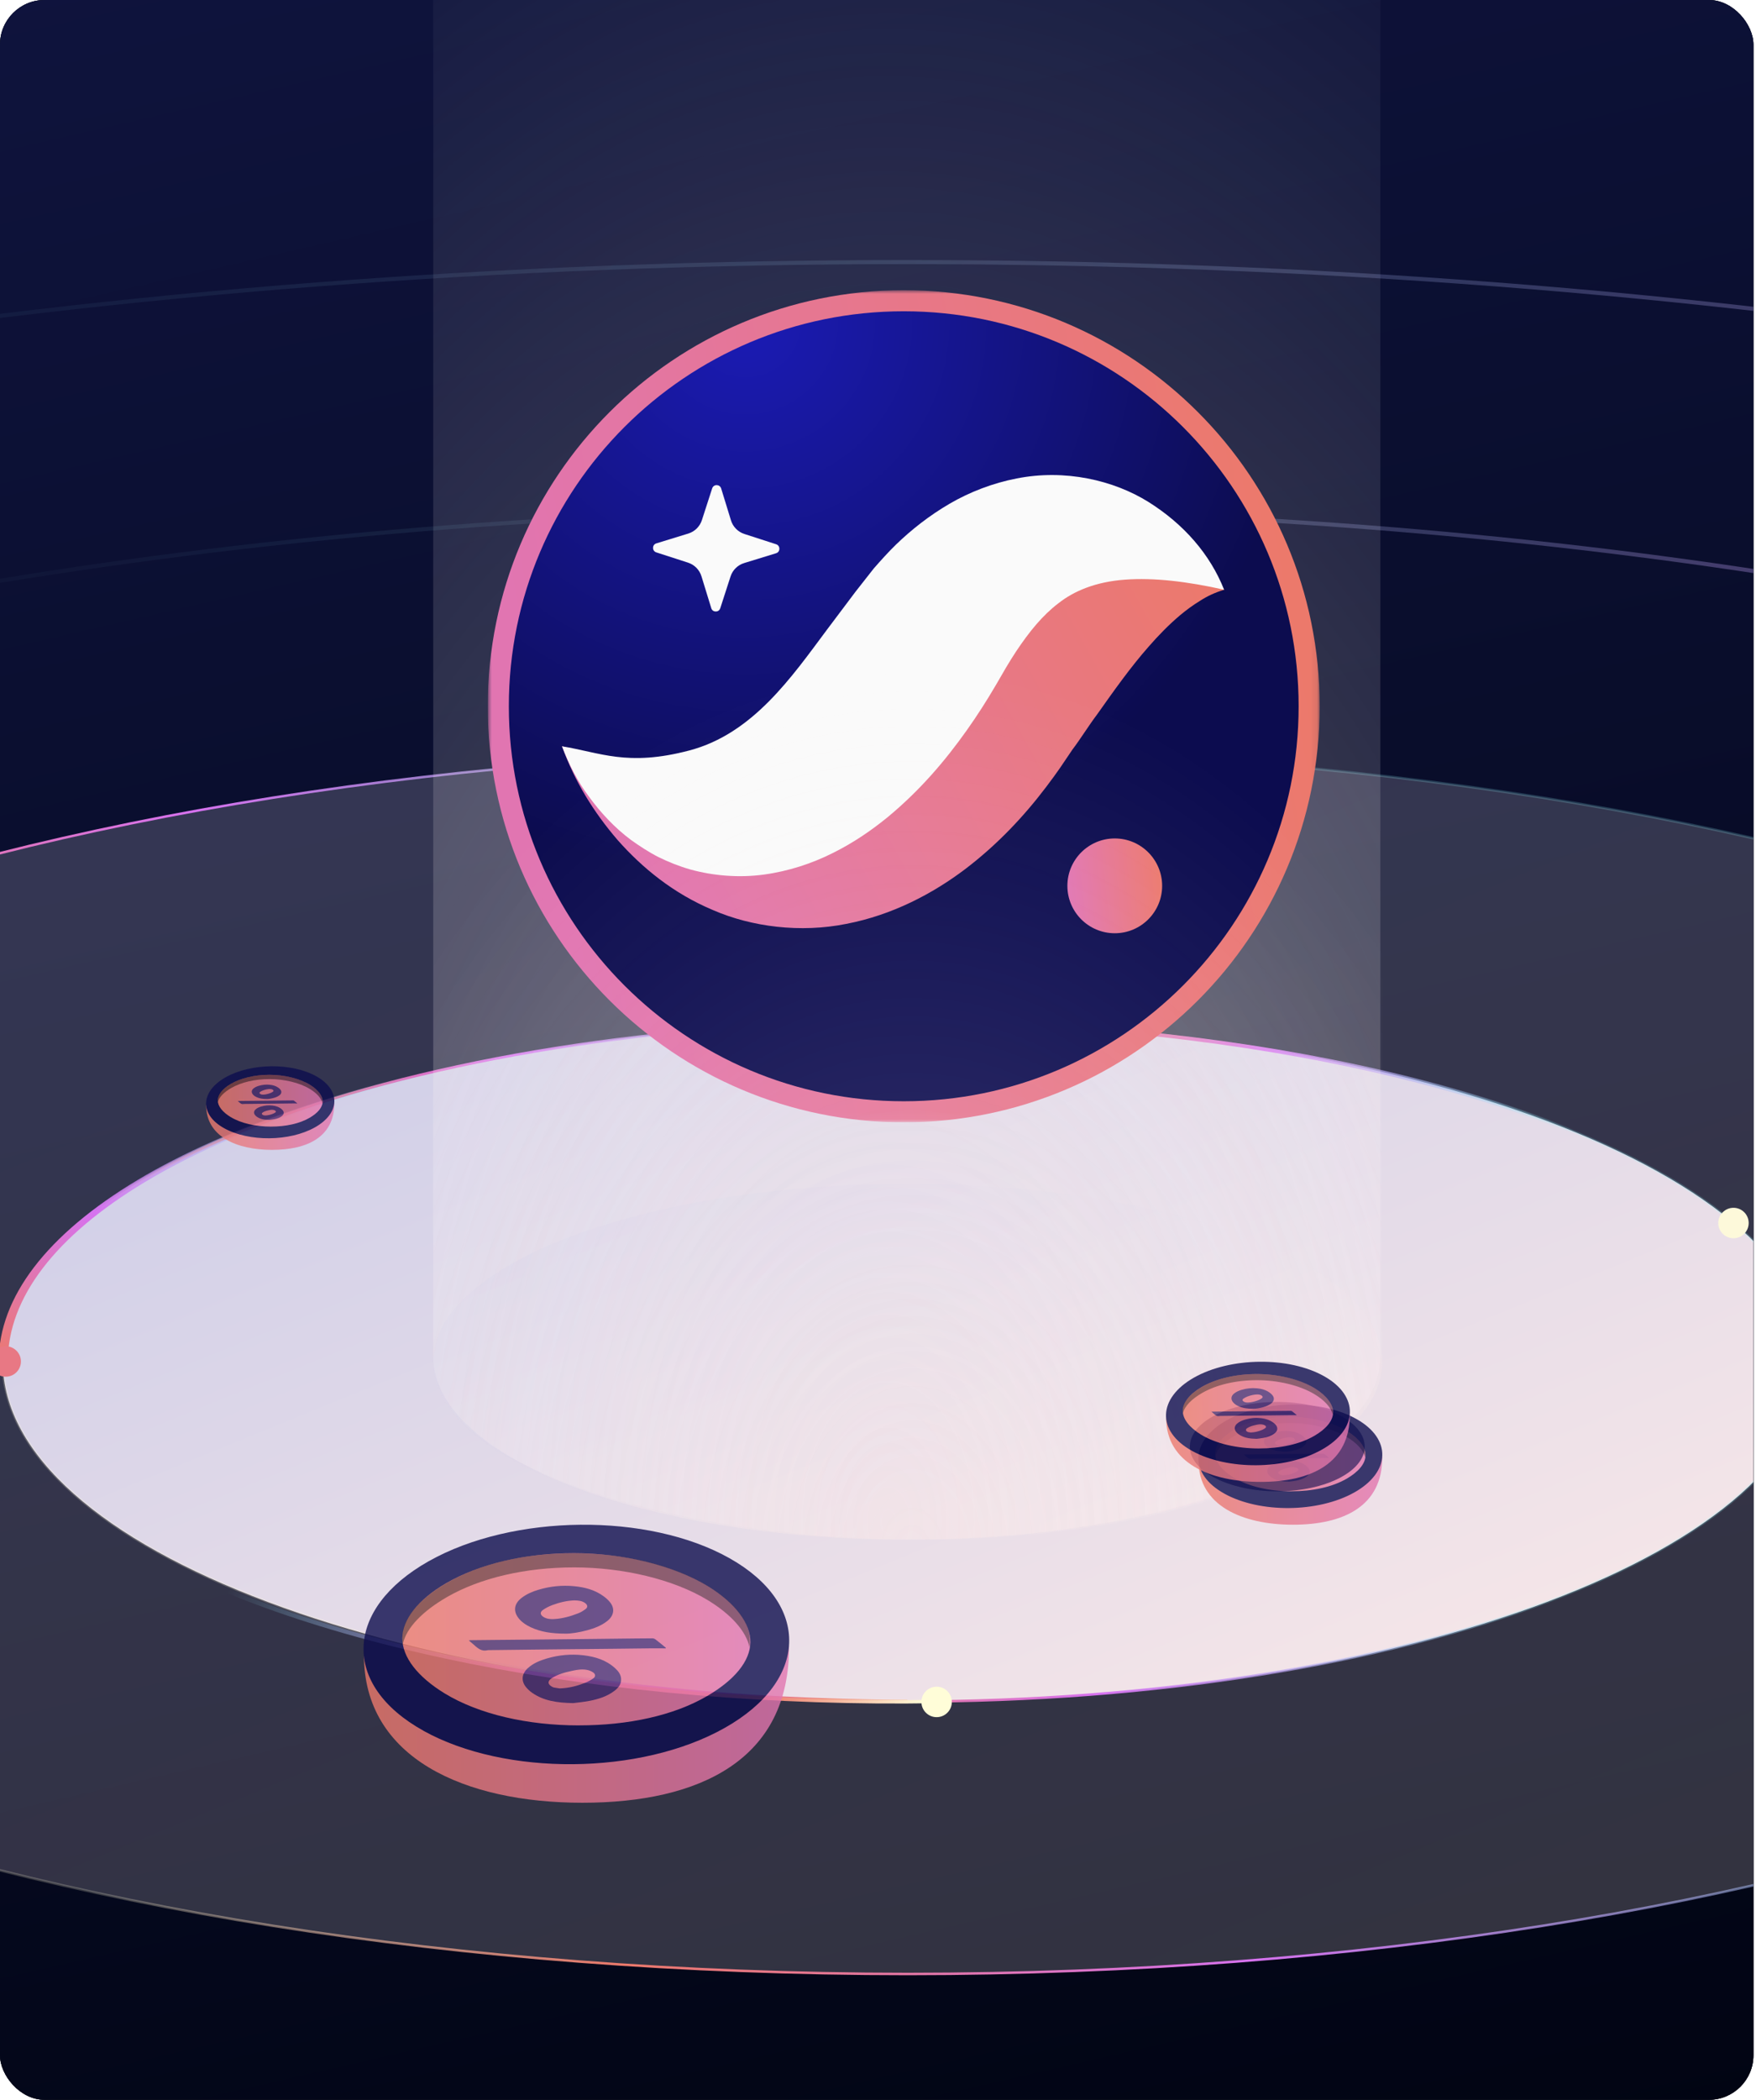 <svg width="266" height="318" viewBox="0 0 266 318" fill="none" xmlns="http://www.w3.org/2000/svg">
    <g clip-path="url(#clip0_160_1089)">
        <rect width="265.61" height="318" rx="6.75" fill="#010412" />
        <g clip-path="url(#clip1_160_1089)">
            <rect width="565.333" height="318" transform="translate(-270)" fill="#1A1C26" />
            <g style="mix-blend-mode:multiply" filter="url(#filter0_f_160_1089)">
                <ellipse cx="197.845" cy="226.038" rx="13.243" ry="6.765" fill="#0D0C4E" fill-opacity="0.2" />
            </g>
            <path
                d="M-237.266 143.642H-242.282V119.948H-237.266V129.287H-227.003V119.948H-221.987V143.642H-227.003V133.61H-237.266V143.642ZM-209.466 143.939C-214.746 143.939 -218.277 140.276 -218.277 134.765C-218.277 129.518 -214.614 125.69 -209.532 125.69C-203.955 125.69 -200.259 130.211 -201.084 135.953H-213.591C-213.294 138.824 -211.908 140.408 -209.565 140.408C-207.552 140.408 -206.199 139.418 -205.671 137.669H-201.117C-202.107 141.662 -205.176 143.939 -209.466 143.939ZM-209.631 129.056C-211.776 129.056 -213.129 130.442 -213.525 133.049H-205.935C-206.067 130.607 -207.453 129.056 -209.631 129.056ZM-187.13 143.642V141.464C-188.285 143.114 -190.034 143.972 -192.443 143.972C-196.106 143.972 -198.548 141.827 -198.548 138.527C-198.548 135.095 -195.776 133.247 -190.628 133.247C-189.638 133.247 -188.78 133.313 -187.691 133.445V132.389C-187.691 130.409 -188.813 129.254 -190.727 129.254C-192.707 129.254 -193.895 130.409 -194.06 132.389H-198.185C-197.921 128.33 -194.984 125.69 -190.727 125.69C-186.107 125.69 -183.401 128.231 -183.401 132.554V143.642H-187.13ZM-194.225 138.395C-194.225 139.88 -193.169 140.804 -191.453 140.804C-189.11 140.804 -187.691 139.517 -187.691 137.471V136.217C-188.78 136.052 -189.539 135.986 -190.331 135.986C-192.938 135.986 -194.225 136.811 -194.225 138.395ZM-174.473 135.095V143.642H-179.06V126.02H-174.836V129.419C-173.549 127.175 -170.81 125.822 -167.972 125.822V130.574C-171.866 130.277 -174.473 131.201 -174.473 135.095ZM-153.118 139.187V143.18C-154.24 143.741 -155.296 143.972 -156.649 143.972C-160.279 143.972 -162.556 141.893 -162.556 137.933V129.947H-166.12V126.02H-162.556V120.806H-158.002V126.02H-152.953V129.947H-158.002V136.877C-158.002 138.923 -157.078 139.748 -155.428 139.748C-154.57 139.748 -153.778 139.55 -153.118 139.187ZM-143.237 143.642H-147.791V129.947H-151.355V126.02H-147.791V125.063C-147.791 121.565 -145.91 119.585 -142.247 119.585C-141.125 119.585 -140.168 119.783 -139.409 120.113V123.743C-139.904 123.545 -140.564 123.446 -141.158 123.446C-142.412 123.446 -143.237 123.941 -143.237 125.162V126.02H-138.65V129.947H-143.237V143.642ZM-128.733 143.939C-134.013 143.939 -137.544 140.276 -137.544 134.765C-137.544 129.518 -133.881 125.69 -128.799 125.69C-123.222 125.69 -119.526 130.211 -120.351 135.953H-132.858C-132.561 138.824 -131.175 140.408 -128.832 140.408C-126.819 140.408 -125.466 139.418 -124.938 137.669H-120.384C-121.374 141.662 -124.443 143.939 -128.733 143.939ZM-128.898 129.056C-131.043 129.056 -132.396 130.442 -132.792 133.049H-125.202C-125.334 130.607 -126.72 129.056 -128.898 129.056ZM-112.271 143.642H-116.891V119.948H-112.271V143.642ZM-96.814 139.187V143.18C-97.936 143.741 -98.992 143.972 -100.345 143.972C-103.975 143.972 -106.252 141.893 -106.252 137.933V129.947H-109.816V126.02H-106.252V120.806H-101.698V126.02H-96.649V129.947H-101.698V136.877C-101.698 138.923 -100.774 139.748 -99.124 139.748C-98.266 139.748 -97.474 139.55 -96.814 139.187ZM-75.187 143.642H-80.203V124.469H-87.661V119.948H-67.696V124.469H-75.187V143.642ZM-60.125 134.039V143.642H-64.712V119.948H-60.125V128.33C-58.904 126.713 -57.386 125.69 -55.076 125.69C-51.545 125.69 -49.103 128 -49.103 132.257V143.642H-53.657V133.808C-53.657 131.201 -54.68 129.749 -56.759 129.749C-58.574 129.749 -60.125 131.201 -60.125 134.039ZM-34.269 143.642V141.464C-35.424 143.114 -37.173 143.972 -39.582 143.972C-43.245 143.972 -45.687 141.827 -45.687 138.527C-45.687 135.095 -42.915 133.247 -37.767 133.247C-36.777 133.247 -35.919 133.313 -34.83 133.445V132.389C-34.83 130.409 -35.952 129.254 -37.866 129.254C-39.846 129.254 -41.034 130.409 -41.199 132.389H-45.324C-45.06 128.33 -42.123 125.69 -37.866 125.69C-33.246 125.69 -30.54 128.231 -30.54 132.554V143.642H-34.269ZM-41.364 138.395C-41.364 139.88 -40.308 140.804 -38.592 140.804C-36.249 140.804 -34.83 139.517 -34.83 137.471V136.217C-35.919 136.052 -36.678 135.986 -37.47 135.986C-40.077 135.986 -41.364 136.811 -41.364 138.395ZM-21.612 134.039V143.642H-26.199V126.02H-21.975V128.528C-20.688 126.779 -18.873 125.69 -16.563 125.69C-13.032 125.69 -10.59 128 -10.59 132.257V143.642H-15.144V133.808C-15.144 131.201 -16.167 129.749 -18.246 129.749C-20.061 129.749 -21.612 131.201 -21.612 134.039ZM-1.663 143.642H-6.25V119.948H-1.663V133.478L4.772 126.02H10.052L2.759 134.468L10.91 143.642H5.069L-1.663 135.458V143.642ZM27.293 137.999C27.293 141.695 24.488 143.972 19.472 143.972C14.456 143.972 11.651 141.563 11.288 137.636H15.677C15.71 139.451 17.261 140.606 19.538 140.606C21.32 140.606 22.673 140.045 22.673 138.791C22.673 137.669 21.947 137.207 20.264 136.877L17.096 136.283C13.928 135.722 12.014 133.973 12.014 131.234C12.014 127.967 14.819 125.69 19.208 125.69C23.63 125.69 26.666 128.033 26.996 131.828H22.607C22.442 130.112 21.155 129.056 19.208 129.056C17.525 129.056 16.403 129.683 16.403 130.805C16.403 131.861 17.129 132.29 18.713 132.587L22.112 133.214C25.544 133.874 27.293 135.458 27.293 137.999Z"
                fill="url(#paint0_linear_160_1089)" />
            <g clip-path="url(#clip2_160_1089)">
                <path d="M299.583 -2.577H-271.914V318.89H299.583V-2.577Z" fill="url(#paint1_linear_160_1089)" />
                <path opacity="0.5"
                    d="M137.51 335.26C327.134 335.26 480.855 277.489 480.855 206.227C480.855 134.966 327.134 77.194 137.51 77.194C-52.114 77.194 -205.834 134.966 -205.834 206.227C-205.834 277.489 -52.114 335.26 137.51 335.26Z"
                    stroke="url(#paint2_linear_160_1089)" stroke-width="0.619" stroke-miterlimit="10" />
                <path opacity="0.5"
                    d="M137.361 372.765C382.137 372.765 580.569 298.202 580.569 206.227C580.569 114.252 382.137 39.69 137.361 39.69C-107.415 39.69 -305.847 114.252 -305.847 206.227C-305.847 298.202 -107.415 372.765 137.361 372.765Z"
                    stroke="url(#paint3_linear_160_1089)" stroke-width="0.619" stroke-miterlimit="10" />
                <g style="mix-blend-mode:overlay" opacity="0.2">
                    <path
                        d="M137.51 298.947C273.872 298.947 384.414 257.436 384.414 206.227C384.414 155.019 273.872 113.508 137.51 113.508C1.148 113.508 -109.395 155.019 -109.395 206.227C-109.395 257.436 1.148 298.947 137.51 298.947Z"
                        fill="url(#paint4_linear_160_1089)" />
                </g>
                <g style="mix-blend-mode:overlay">
                    <path
                        d="M137.51 298.947C273.872 298.947 384.414 257.436 384.414 206.227C384.414 155.019 273.872 113.508 137.51 113.508C1.148 113.508 -109.395 155.019 -109.395 206.227C-109.395 257.436 1.148 298.947 137.51 298.947Z"
                        stroke="url(#paint5_linear_160_1089)" stroke-width="0.378" stroke-miterlimit="10" />
                </g>
                <g style="mix-blend-mode:overlay">
                    <path
                        d="M274.472 206.189C274.472 234.633 213.126 257.692 137.447 257.692C61.769 257.692 0.422 234.636 0.422 206.189C0.422 177.742 61.769 154.686 137.447 154.686C213.126 154.686 274.472 177.742 274.472 206.189Z"
                        fill="url(#paint6_linear_160_1089)" />
                </g>
                <g style="mix-blend-mode:soft-light">
                    <path
                        d="M209.394 206.227C209.394 221.104 177.211 233.165 137.51 233.165C97.809 233.165 65.626 221.104 65.626 206.227C65.626 191.351 97.809 179.29 137.51 179.29C177.211 179.29 209.394 191.351 209.394 206.227Z"
                        fill="url(#paint7_linear_160_1089)" fill-opacity="0.5" />
                </g>
                <path
                    d="M137.447 257.689C213.126 257.689 274.472 234.63 274.472 206.186C274.472 177.742 213.126 154.683 137.447 154.683C61.769 154.683 0.422 177.742 0.422 206.186C0.422 234.63 61.771 257.689 137.447 257.689Z"
                    stroke="url(#paint8_linear_160_1089)" stroke-width="0.378" stroke-miterlimit="10" />
                <path
                    d="M137.447 257.921C111.587 257.921 86.247 255.183 64.34 250.019L65.069 249.581C86.762 254.692 111.846 257.403 137.447 257.403V257.921Z"
                    fill="url(#paint9_linear_160_1089)" />
                <path
                    d="M349.66 157.858C377.554 175.247 389.594 195.58 383.95 215.773C378.304 235.969 355.283 254.918 318.386 269.741C281.486 284.564 232.736 294.449 179.533 297.893C126.336 301.337 71.603 298.155 23.657 288.826L24.794 287.999C72.261 297.235 126.449 300.387 179.116 296.976C231.78 293.568 280.048 283.781 316.576 269.104C353.104 254.432 375.893 235.671 381.486 215.678C387.076 195.687 375.157 175.551 347.544 158.341L349.666 157.861L349.66 157.855V157.858Z"
                    fill="url(#paint10_linear_160_1089)" />
                <path
                    d="M-0.191 206.188C-0.191 196.47 7.092 186.951 20.823 178.715C34.554 170.482 54.178 163.868 77.449 159.632L78.05 160.097C55.015 164.291 35.587 170.839 21.99 178.992C8.399 187.142 1.187 196.568 1.187 206.188H-0.191Z"
                    fill="url(#paint11_linear_160_1089)" />
                <path
                    d="M131.253 154.495C155.744 154.085 180.086 156.135 201.761 160.443C223.437 164.75 241.656 171.152 254.538 178.992L253.366 179.266C240.611 171.506 222.57 165.166 201.115 160.901C179.658 156.635 155.562 154.606 131.315 155.013L131.253 154.495Z"
                    fill="url(#paint12_linear_160_1089)" />
                <path
                    d="M262.59 187.524C263.861 187.524 264.893 186.491 264.893 185.217C264.893 183.944 263.861 182.911 262.59 182.911C261.319 182.911 260.283 183.944 260.283 185.217C260.283 186.491 261.316 187.524 262.59 187.524Z"
                    fill="#FDF9DA" />
                <path
                    d="M0.862 208.493C2.136 208.493 3.169 207.46 3.169 206.186C3.169 204.912 2.136 203.879 0.862 203.879C-0.411 203.879 -1.444 204.912 -1.444 206.186C-1.444 207.46 -0.411 208.493 0.862 208.493Z"
                    fill="#E87884" />
                <path
                    d="M141.882 257.936C117.391 258.35 93.046 256.296 71.374 251.989C49.699 247.682 31.479 241.279 18.597 233.439L19.769 233.165C32.524 240.925 50.562 247.265 72.017 251.53C93.478 255.796 117.573 257.826 141.82 257.418L141.882 257.936Z"
                    fill="url(#paint13_linear_160_1089)" />
                <path
                    d="M141.882 255.438C140.608 255.438 139.575 256.471 139.575 257.745C139.575 259.019 140.608 260.052 141.882 260.052C143.156 260.052 144.186 259.019 144.186 257.745C144.186 256.471 143.156 255.438 141.882 255.438Z"
                    fill="#FFFDD8" />
                <g opacity="0.35">
                    <path
                        d="M209.096 205.477C209.096 220.768 176.981 233.165 137.362 233.165C97.743 233.165 65.627 220.771 65.627 205.477V-30.855L209.096 -26.265V205.477Z"
                        fill="url(#paint14_radial_160_1089)" />
                </g>
                <g clip-path="url(#clip3_160_1089)">
                    <mask id="mask0_160_1089" style="mask-type:luminance" maskUnits="userSpaceOnUse" x="73" y="43"
                        width="127" height="127">
                        <path d="M199.911 43.949H73.889V169.971H199.911V43.949Z" fill="white" />
                    </mask>
                    <g mask="url(#mask0_160_1089)">
                        <path
                            d="M75.483 106.96C75.483 140.88 102.979 168.375 136.899 168.375C170.819 168.375 198.314 140.877 198.314 106.96C198.314 73.043 170.816 45.544 136.899 45.544C102.982 45.544 75.483 73.04 75.483 106.96Z"
                            fill="url(#paint15_radial_160_1089)" stroke="url(#paint16_linear_160_1089)"
                            stroke-width="3.192" />
                        <path fill-rule="evenodd" clip-rule="evenodd"
                            d="M109.106 92.113L110.661 87.308C110.976 86.33 111.748 85.57 112.731 85.27L117.56 83.786C118.228 83.583 118.231 82.638 117.569 82.423L112.763 80.868C111.786 80.553 111.026 79.782 110.726 78.801L109.242 73.972C109.036 73.307 108.093 73.298 107.879 73.963L106.324 78.769C106.009 79.743 105.237 80.506 104.254 80.806L99.425 82.29C98.757 82.496 98.751 83.439 99.416 83.654L104.222 85.208C105.199 85.523 105.959 86.298 106.259 87.278L107.743 92.104C107.946 92.773 108.891 92.778 109.106 92.116V92.113Z"
                            fill="#FAFAFA" />
                        <path fill-rule="evenodd" clip-rule="evenodd"
                            d="M185.432 89.316C183.441 87.09 180.335 85.836 177.314 85.323C174.269 84.829 171.075 84.876 168.071 85.409C161.988 86.436 156.464 88.957 151.644 92.063C149.142 93.588 147.007 95.352 144.799 97.148C143.733 98.058 142.761 99.024 141.748 99.978L138.986 102.728C135.983 105.867 133.021 108.726 130.159 111.096C127.282 113.454 124.594 115.248 121.944 116.499C119.297 117.756 116.464 118.495 112.772 118.613C109.109 118.743 104.781 118.083 100.146 116.991C95.491 115.904 90.6 114.358 85.135 113.028C87.04 118.319 89.911 122.992 93.6 127.267C97.328 131.466 101.986 135.293 107.969 137.811C113.867 140.384 121.278 141.309 128.207 139.913C135.155 138.576 141.25 135.361 146.179 131.642C151.12 127.885 155.119 123.607 158.487 119.161C159.418 117.933 159.909 117.244 160.584 116.284L162.445 113.528C163.737 111.823 164.915 109.883 166.193 108.193C168.702 104.656 171.178 101.123 174.052 97.867C175.497 96.215 177.023 94.636 178.825 93.117C179.723 92.375 180.694 91.651 181.769 90.997C182.861 90.293 184.013 89.743 185.432 89.316Z"
                            fill="url(#paint17_linear_160_1089)" />
                        <path fill-rule="evenodd" clip-rule="evenodd"
                            d="M185.432 89.316C183.294 83.919 179.316 79.376 173.981 76.025C168.675 72.71 161.308 71.017 154.009 72.459C150.402 73.157 146.91 74.5 143.842 76.287C140.791 78.069 138.056 80.212 135.688 82.512C134.505 83.666 133.433 84.87 132.367 86.08L129.602 89.602L125.336 95.273C119.897 102.569 114.038 111.117 104.424 113.652C94.987 116.14 90.895 113.938 85.135 113.028C86.186 115.749 87.491 118.387 89.26 120.71C90.998 123.08 93.047 125.306 95.594 127.214C96.884 128.13 98.244 129.034 99.754 129.802C101.256 130.544 102.878 131.195 104.61 131.687C108.052 132.629 111.927 132.962 115.681 132.452C119.435 131.952 123.021 130.762 126.16 129.181C129.32 127.615 132.073 125.71 134.528 123.699C139.416 119.641 143.214 115.157 146.427 110.625C148.04 108.358 149.507 106.05 150.861 103.741L152.457 100.991C152.946 100.187 153.438 99.377 153.938 98.627C155.961 95.603 157.937 93.177 160.339 91.354C162.707 89.487 166.004 88.106 170.412 87.785C174.799 87.461 179.867 88.059 185.432 89.311V89.316Z"
                            fill="#FAFAFA" />
                        <path fill-rule="evenodd" clip-rule="evenodd"
                            d="M161.688 134.155C161.688 138.118 164.903 141.333 168.866 141.333C172.829 141.333 176.042 138.118 176.042 134.155C176.042 130.191 172.829 126.976 168.866 126.976C164.903 126.976 161.688 130.191 161.688 134.155Z"
                            fill="url(#paint18_linear_160_1089)" />
                    </g>
                </g>
                <g style="mix-blend-mode:overlay" opacity="0.2">
                    <path
                        d="M209.394 206.228C209.394 221.105 178.118 233.165 139.535 233.165C100.952 233.165 65.626 221.384 65.626 206.505V-18.969L209.394 -19.246V206.228Z"
                        fill="url(#paint19_radial_160_1089)" />
                </g>
            </g>
            <g opacity="0.8" clip-path="url(#clip4_160_1089)">
                <path
                    d="M119.519 249.266C119.657 266.526 105.958 273.014 88.223 273.014C70.487 273.014 55.057 266.311 55.135 250.578C55.135 250.578 69.611 240.104 87.346 240.104C105.081 240.104 119.519 249.272 119.519 249.272V249.266Z"
                    fill="url(#paint20_linear_160_1089)" />
                <path
                    d="M64.168 262.127C76.543 268.99 97.013 268.869 109.758 261.691C122.502 254.514 122.849 242.948 110.535 235.997C98.221 229.046 77.706 229.244 64.945 236.433C52.184 243.627 51.638 255.176 64.168 262.121V262.127Z"
                    fill="#0D0C4E" />
                <path
                    d="M87.699 261.3C79.984 261.3 72.572 259.635 67.35 256.449C63.258 253.946 60.925 250.953 60.947 248.092C60.975 245.225 63.368 242.232 67.515 239.806C72.606 236.835 79.504 235.214 86.938 235.214C94.372 235.214 102.059 237.056 107.271 240.247C111.363 242.756 113.695 245.843 113.668 248.709C113.64 251.576 111.247 254.442 107.111 256.857C102.026 259.823 95.133 261.295 87.705 261.295L87.699 261.3Z"
                    fill="url(#paint21_linear_160_1089)" />
                <g style="mix-blend-mode:soft-light" opacity="0.48">
                    <path
                        d="M67.698 241.868C72.755 238.958 79.598 237.37 86.977 237.37C94.356 237.37 101.988 239.173 107.161 242.298C110.685 244.426 113.034 247.012 113.541 249.487C113.613 249.151 113.591 248.781 113.596 248.439C113.624 245.628 111.225 242.607 107.161 240.154C101.988 237.028 94.631 235.226 86.977 235.226C79.323 235.226 72.749 236.813 67.698 239.724C63.578 242.1 60.981 245.055 60.953 247.866C60.953 248.235 60.953 248.61 61.025 248.985C61.543 246.499 64.08 243.958 67.698 241.874V241.868Z"
                        fill="black" />
                </g>
                <g opacity="0.7">
                    <path
                        d="M100.851 249.635C100.107 249.635 99.362 249.618 98.618 249.629C96.726 249.646 94.835 249.673 92.943 249.695C90.528 249.723 88.112 249.74 85.697 249.767C83.998 249.784 82.305 249.806 80.607 249.822C78.445 249.85 76.283 249.872 74.121 249.899C74.017 249.899 73.906 249.899 73.802 249.921C72.87 250.136 72.291 249.541 71.684 249.006C71.475 248.824 71.265 248.642 71.011 248.428C71.116 248.411 71.182 248.394 71.248 248.394C72.489 248.378 73.73 248.367 74.971 248.356C77.116 248.334 79.256 248.317 81.401 248.295C83.188 248.279 84.969 248.257 86.756 248.24C89.072 248.213 91.394 248.19 93.71 248.163C95.419 248.146 97.123 248.119 98.833 248.113C98.998 248.113 99.186 248.19 99.318 248.295C99.842 248.692 100.344 249.117 100.851 249.53V249.646V249.635Z"
                        fill="#0C1167" />
                    <path
                        d="M86.833 257.926C84.329 257.876 82.355 257.568 80.629 256.377C80.281 256.14 79.961 255.842 79.691 255.517C78.914 254.569 79.018 253.505 79.928 252.656C80.761 251.884 81.781 251.476 82.846 251.162C84.66 250.633 86.513 250.456 88.393 250.682C90.175 250.892 91.84 251.41 93.197 252.656C93.66 253.08 94.04 253.576 94.085 254.232C94.14 255.043 93.682 255.6 93.086 256.057C91.978 256.906 90.671 257.314 89.331 257.579C88.355 257.766 87.362 257.854 86.822 257.926H86.833ZM84.803 255.699C86.237 255.644 87.445 255.313 88.619 254.861C89.066 254.69 89.496 254.453 89.882 254.172C90.252 253.907 90.219 253.521 89.838 253.268C89.612 253.119 89.347 252.998 89.083 252.931C88.294 252.733 87.505 252.849 86.728 253.02C85.63 253.257 84.544 253.527 83.585 254.144C82.895 254.596 82.945 255.109 83.689 255.478C83.761 255.511 83.833 255.55 83.904 255.561C84.257 255.622 84.61 255.677 84.803 255.704V255.699Z"
                        fill="#0C1167" />
                    <path
                        d="M85.719 247.402C83.508 247.402 81.903 247.137 80.392 246.432C79.758 246.134 79.173 245.765 78.699 245.236C77.701 244.122 77.816 242.92 78.991 242.005C79.758 241.41 80.64 241.035 81.561 240.759C83.331 240.23 85.145 240.037 86.987 240.219C88.581 240.373 90.098 240.77 91.41 241.724C91.769 241.983 92.111 242.281 92.386 242.623C93.186 243.593 93.009 244.695 91.978 245.5C91.09 246.195 90.065 246.581 88.995 246.878C87.737 247.226 86.458 247.413 85.708 247.402H85.719ZM87.059 242.364C85.879 242.402 84.754 242.672 83.662 243.08C83.16 243.268 82.669 243.516 82.234 243.824C81.759 244.161 81.826 244.569 82.328 244.877C82.829 245.186 83.386 245.23 83.954 245.197C85.217 245.12 86.43 244.778 87.6 244.321C87.997 244.166 88.377 243.929 88.719 243.67C89.061 243.405 89.017 243.075 88.675 242.805C88.195 242.424 87.627 242.386 87.059 242.369V242.364Z"
                        fill="#0C1167" />
                </g>
            </g>
            <g opacity="0.8" clip-path="url(#clip5_160_1089)">
                <path
                    d="M50.641 166.998C50.682 172.188 46.554 174.139 41.209 174.139C35.864 174.139 31.214 172.123 31.237 167.392C31.237 167.392 35.6 164.243 40.945 164.243C46.29 164.243 50.641 166.999 50.641 166.999V166.998Z"
                    fill="url(#paint22_linear_160_1089)" />
                <path
                    d="M33.96 170.865C37.689 172.929 43.858 172.892 47.699 170.734C51.54 168.576 51.645 165.098 47.934 163.008C44.222 160.918 38.04 160.977 34.194 163.139C30.348 165.302 30.184 168.775 33.96 170.863V170.865Z"
                    fill="#0D0C4E" />
                <path
                    d="M41.052 170.616C38.727 170.616 36.493 170.115 34.919 169.157C33.686 168.405 32.983 167.505 32.99 166.644C32.998 165.782 33.719 164.882 34.969 164.153C36.503 163.259 38.582 162.772 40.823 162.772C43.063 162.772 45.38 163.326 46.95 164.285C48.184 165.04 48.886 165.968 48.878 166.83C48.87 167.692 48.149 168.554 46.902 169.28C45.37 170.172 43.292 170.614 41.054 170.614L41.052 170.616Z"
                    fill="url(#paint23_linear_160_1089)" />
                <g style="mix-blend-mode:soft-light" opacity="0.48">
                    <path
                        d="M35.024 164.773C36.548 163.898 38.611 163.421 40.834 163.421C43.058 163.421 45.358 163.963 46.917 164.903C47.979 165.542 48.687 166.32 48.84 167.064C48.862 166.963 48.855 166.852 48.857 166.749C48.865 165.904 48.142 164.995 46.917 164.258C45.358 163.318 43.141 162.776 40.834 162.776C38.528 162.776 36.547 163.253 35.024 164.129C33.783 164.843 33 165.731 32.992 166.577C32.992 166.688 32.992 166.801 33.013 166.913C33.169 166.166 33.934 165.402 35.024 164.775V164.773Z"
                        fill="black" />
                </g>
                <g opacity="0.7">
                    <path
                        d="M45.015 167.109C44.791 167.109 44.567 167.104 44.342 167.107C43.772 167.112 43.202 167.12 42.632 167.127C41.904 167.135 41.176 167.14 40.448 167.149C39.936 167.154 39.426 167.16 38.914 167.165C38.263 167.174 37.611 167.18 36.96 167.188C36.928 167.188 36.895 167.188 36.863 167.195C36.583 167.26 36.408 167.081 36.225 166.92C36.162 166.865 36.099 166.811 36.023 166.746C36.054 166.741 36.074 166.736 36.094 166.736C36.468 166.731 36.842 166.728 37.216 166.724C37.862 166.718 38.507 166.713 39.154 166.706C39.692 166.701 40.229 166.694 40.767 166.689C41.465 166.681 42.165 166.675 42.863 166.666C43.378 166.661 43.892 166.653 44.407 166.651C44.457 166.651 44.513 166.675 44.553 166.706C44.711 166.825 44.862 166.953 45.015 167.077V167.112V167.109Z"
                        fill="#0C1167" />
                    <path
                        d="M40.791 169.602C40.036 169.587 39.441 169.494 38.921 169.136C38.816 169.065 38.72 168.975 38.638 168.877C38.404 168.592 38.436 168.272 38.71 168.017C38.961 167.785 39.268 167.662 39.589 167.568C40.136 167.409 40.694 167.356 41.261 167.423C41.798 167.486 42.3 167.642 42.709 168.017C42.848 168.145 42.963 168.294 42.976 168.491C42.993 168.735 42.855 168.902 42.675 169.04C42.341 169.295 41.947 169.418 41.544 169.497C41.249 169.554 40.95 169.58 40.787 169.602H40.791ZM40.179 168.932C40.611 168.915 40.975 168.816 41.329 168.68C41.464 168.629 41.593 168.557 41.71 168.473C41.821 168.393 41.811 168.277 41.696 168.201C41.628 168.156 41.548 168.12 41.469 168.1C41.231 168.04 40.993 168.075 40.759 168.126C40.428 168.198 40.101 168.279 39.812 168.465C39.604 168.6 39.619 168.755 39.843 168.866C39.865 168.876 39.886 168.887 39.908 168.891C40.014 168.909 40.121 168.925 40.179 168.934V168.932Z"
                        fill="#0C1167" />
                    <path
                        d="M40.456 166.438C39.789 166.438 39.306 166.358 38.85 166.146C38.659 166.057 38.483 165.945 38.34 165.786C38.039 165.452 38.074 165.09 38.428 164.815C38.659 164.636 38.925 164.523 39.203 164.44C39.736 164.281 40.283 164.223 40.838 164.278C41.318 164.324 41.775 164.444 42.171 164.73C42.279 164.808 42.382 164.898 42.465 165.001C42.706 165.292 42.653 165.624 42.342 165.866C42.074 166.075 41.765 166.191 41.443 166.28C41.064 166.385 40.678 166.441 40.452 166.438H40.456ZM40.859 164.923C40.504 164.934 40.165 165.016 39.836 165.138C39.684 165.195 39.536 165.269 39.405 165.362C39.262 165.463 39.282 165.586 39.434 165.679C39.585 165.771 39.753 165.785 39.924 165.775C40.304 165.752 40.67 165.649 41.022 165.511C41.142 165.465 41.257 165.393 41.36 165.316C41.463 165.236 41.449 165.137 41.346 165.055C41.202 164.941 41.031 164.929 40.859 164.924V164.923Z"
                        fill="#0C1167" />
                </g>
            </g>
            <g opacity="0.8" clip-path="url(#clip6_160_1089)">
                <path
                    d="M209.379 220.644C209.439 228.103 203.521 230.907 195.86 230.907C188.198 230.907 181.533 228.01 181.566 221.211C181.566 221.211 187.82 216.685 195.481 216.685C203.142 216.685 209.379 220.647 209.379 220.647V220.644Z"
                    fill="url(#paint24_linear_160_1089)" />
                <path
                    d="M185.468 226.203C190.814 229.169 199.657 229.116 205.162 226.015C210.668 222.913 210.818 217.915 205.498 214.911C200.179 211.907 191.316 211.993 185.804 215.099C180.291 218.208 180.055 223.199 185.468 226.201V226.203Z"
                    fill="#0D0C4E" />
                <path
                    d="M195.634 225.845C192.301 225.845 189.099 225.125 186.843 223.748C185.075 222.667 184.068 221.373 184.077 220.137C184.089 218.898 185.123 217.604 186.915 216.556C189.113 215.272 192.094 214.572 195.305 214.572C198.516 214.572 201.837 215.367 204.088 216.747C205.856 217.831 206.864 219.165 206.852 220.404C206.84 221.642 205.806 222.881 204.019 223.925C201.823 225.206 198.845 225.842 195.636 225.842L195.634 225.845Z"
                    fill="url(#paint25_linear_160_1089)" />
                <g style="mix-blend-mode:soft-light" opacity="0.48">
                    <path
                        d="M186.993 217.448C189.177 216.19 192.134 215.504 195.321 215.504C198.509 215.504 201.806 216.283 204.04 217.634C205.563 218.553 206.577 219.67 206.797 220.74C206.828 220.595 206.818 220.435 206.82 220.287C206.832 219.073 205.796 217.767 204.04 216.707C201.806 215.356 198.628 214.577 195.321 214.577C192.014 214.577 189.175 215.263 186.993 216.521C185.213 217.548 184.091 218.825 184.079 220.04C184.079 220.199 184.079 220.361 184.11 220.523C184.334 219.449 185.43 218.351 186.993 217.45V217.448Z"
                        fill="black" />
                </g>
                <g opacity="0.7">
                    <path
                        d="M201.315 220.804C200.993 220.804 200.672 220.797 200.35 220.802C199.533 220.809 198.716 220.821 197.899 220.831C196.855 220.843 195.812 220.85 194.768 220.862C194.035 220.869 193.303 220.878 192.569 220.885C191.636 220.897 190.702 220.907 189.768 220.919C189.723 220.919 189.675 220.919 189.63 220.928C189.227 221.021 188.977 220.764 188.715 220.533C188.624 220.454 188.534 220.376 188.424 220.283C188.47 220.276 188.498 220.268 188.527 220.268C189.063 220.261 189.599 220.257 190.135 220.252C191.062 220.242 191.986 220.235 192.913 220.226C193.684 220.218 194.454 220.209 195.226 220.202C196.226 220.19 197.229 220.18 198.23 220.168C198.968 220.161 199.704 220.149 200.443 220.147C200.514 220.147 200.595 220.18 200.653 220.226C200.879 220.397 201.096 220.581 201.315 220.759V220.809V220.804Z"
                        fill="#0C1167" />
                    <path
                        d="M195.259 224.387C194.178 224.365 193.325 224.232 192.579 223.717C192.429 223.615 192.291 223.486 192.174 223.346C191.838 222.936 191.884 222.476 192.277 222.109C192.636 221.776 193.077 221.6 193.537 221.464C194.321 221.235 195.121 221.159 195.933 221.256C196.703 221.347 197.422 221.571 198.008 222.109C198.208 222.293 198.373 222.507 198.392 222.791C198.416 223.141 198.218 223.381 197.961 223.579C197.482 223.946 196.917 224.122 196.338 224.237C195.917 224.318 195.488 224.356 195.254 224.387H195.259ZM194.383 223.424C195.002 223.401 195.524 223.258 196.031 223.062C196.224 222.988 196.41 222.886 196.577 222.764C196.736 222.65 196.722 222.483 196.558 222.374C196.46 222.309 196.346 222.257 196.231 222.228C195.891 222.143 195.55 222.193 195.214 222.267C194.74 222.369 194.271 222.486 193.856 222.753C193.558 222.948 193.58 223.169 193.901 223.329C193.932 223.343 193.963 223.36 193.994 223.365C194.147 223.391 194.299 223.415 194.383 223.427V223.424Z"
                        fill="#0C1167" />
                    <path
                        d="M194.778 219.839C193.822 219.839 193.129 219.725 192.476 219.42C192.202 219.291 191.95 219.131 191.745 218.903C191.314 218.422 191.364 217.902 191.871 217.507C192.202 217.249 192.584 217.087 192.981 216.968C193.746 216.74 194.53 216.656 195.326 216.735C196.014 216.802 196.669 216.973 197.236 217.385C197.391 217.497 197.539 217.626 197.658 217.774C198.003 218.193 197.927 218.669 197.482 219.017C197.098 219.317 196.655 219.484 196.193 219.613C195.65 219.763 195.097 219.844 194.773 219.839H194.778ZM195.357 217.662C194.847 217.678 194.361 217.795 193.889 217.971C193.672 218.052 193.46 218.16 193.272 218.293C193.067 218.438 193.096 218.615 193.313 218.748C193.529 218.881 193.77 218.9 194.015 218.886C194.561 218.853 195.085 218.705 195.59 218.507C195.762 218.441 195.926 218.338 196.074 218.226C196.221 218.112 196.202 217.969 196.055 217.852C195.847 217.688 195.602 217.671 195.357 217.664V217.662Z"
                        fill="#0C1167" />
                </g>
            </g>
            <g style="mix-blend-mode:multiply" filter="url(#filter1_f_160_1089)">
                <ellipse cx="193.483" cy="219.081" rx="13.243" ry="6.765" fill="#0D0C4E" fill-opacity="0.6" />
            </g>
            <g opacity="0.8" clip-path="url(#clip7_160_1089)">
                <path
                    d="M204.468 214.16C204.528 221.619 198.61 224.423 190.949 224.423C183.287 224.423 176.622 221.526 176.655 214.727C176.655 214.727 182.908 210.201 190.57 210.201C198.231 210.201 204.468 214.162 204.468 214.162V214.16Z"
                    fill="url(#paint26_linear_160_1089)" />
                <path
                    d="M180.557 219.718C185.903 222.684 194.746 222.632 200.252 219.53C205.757 216.428 205.907 211.43 200.588 208.426C195.268 205.422 186.406 205.508 180.893 208.614C175.381 211.723 175.145 216.714 180.557 219.716V219.718Z"
                    fill="#0D0C4E" />
                <path
                    d="M190.722 219.361C187.389 219.361 184.187 218.641 181.931 217.264C180.164 216.183 179.156 214.889 179.166 213.653C179.178 212.414 180.211 211.121 182.003 210.072C184.202 208.788 187.182 208.088 190.393 208.088C193.605 208.088 196.926 208.884 199.177 210.263C200.944 211.347 201.952 212.681 201.94 213.92C201.928 215.159 200.894 216.397 199.108 217.441C196.911 218.722 193.933 219.358 190.724 219.358L190.722 219.361Z"
                    fill="url(#paint27_linear_160_1089)" />
                <g style="mix-blend-mode:soft-light" opacity="0.48">
                    <path
                        d="M182.082 210.963C184.267 209.705 187.223 209.019 190.41 209.019C193.598 209.019 196.895 209.798 199.13 211.149C200.652 212.068 201.667 213.186 201.886 214.255C201.917 214.11 201.907 213.95 201.91 213.803C201.922 212.588 200.885 211.282 199.13 210.222C196.895 208.871 193.717 208.092 190.41 208.092C187.104 208.092 184.264 208.778 182.082 210.036C180.302 211.063 179.18 212.34 179.168 213.555C179.168 213.714 179.168 213.876 179.199 214.038C179.423 212.964 180.519 211.866 182.082 210.965V210.963Z"
                        fill="black" />
                </g>
                <g opacity="0.7">
                    <path
                        d="M196.404 214.32C196.083 214.32 195.761 214.313 195.439 214.318C194.622 214.325 193.805 214.337 192.988 214.346C191.945 214.358 190.901 214.365 189.858 214.377C189.124 214.384 188.393 214.394 187.659 214.401C186.725 214.413 185.791 214.423 184.857 214.434C184.812 214.434 184.764 214.434 184.719 214.444C184.317 214.537 184.066 214.28 183.804 214.049C183.714 213.97 183.623 213.891 183.514 213.798C183.559 213.791 183.588 213.784 183.616 213.784C184.152 213.777 184.688 213.772 185.224 213.767C186.151 213.758 187.075 213.751 188.002 213.741C188.774 213.734 189.543 213.725 190.315 213.717C191.316 213.705 192.319 213.696 193.319 213.684C194.058 213.677 194.794 213.665 195.532 213.663C195.604 213.663 195.685 213.696 195.742 213.741C195.968 213.913 196.185 214.096 196.404 214.275V214.325V214.32Z"
                        fill="#0C1167" />
                    <path
                        d="M190.348 217.903C189.267 217.881 188.414 217.748 187.668 217.233C187.518 217.131 187.38 217.002 187.263 216.862C186.927 216.452 186.972 215.992 187.365 215.625C187.725 215.292 188.166 215.116 188.626 214.98C189.409 214.751 190.21 214.675 191.022 214.773C191.792 214.863 192.511 215.087 193.097 215.625C193.297 215.809 193.462 216.023 193.481 216.307C193.505 216.657 193.307 216.898 193.05 217.095C192.571 217.462 192.006 217.638 191.427 217.753C191.006 217.834 190.577 217.872 190.343 217.903H190.348ZM189.471 216.94C190.091 216.917 190.613 216.774 191.12 216.578C191.313 216.505 191.499 216.402 191.665 216.281C191.825 216.166 191.811 215.999 191.646 215.89C191.549 215.826 191.434 215.773 191.32 215.745C190.979 215.659 190.639 215.709 190.303 215.783C189.829 215.885 189.359 216.002 188.945 216.269C188.647 216.464 188.669 216.686 188.99 216.845C189.021 216.859 189.052 216.876 189.083 216.881C189.236 216.907 189.388 216.931 189.471 216.943V216.94Z"
                        fill="#0C1167" />
                    <path
                        d="M189.867 213.355C188.911 213.355 188.218 213.241 187.565 212.936C187.291 212.807 187.039 212.648 186.834 212.419C186.403 211.938 186.453 211.418 186.96 211.023C187.291 210.766 187.673 210.604 188.07 210.484C188.835 210.256 189.619 210.172 190.415 210.251C191.103 210.318 191.758 210.489 192.325 210.901C192.48 211.013 192.628 211.142 192.747 211.29C193.092 211.709 193.016 212.185 192.57 212.533C192.187 212.833 191.744 213 191.282 213.129C190.739 213.279 190.186 213.36 189.862 213.355H189.867ZM190.445 211.178C189.936 211.194 189.45 211.311 188.978 211.487C188.761 211.568 188.549 211.676 188.361 211.809C188.156 211.954 188.185 212.131 188.401 212.264C188.618 212.397 188.859 212.417 189.104 212.402C189.65 212.369 190.174 212.221 190.679 212.023C190.85 211.957 191.015 211.854 191.163 211.742C191.31 211.628 191.291 211.485 191.143 211.368C190.936 211.204 190.691 211.187 190.445 211.18V211.178Z"
                        fill="#0C1167" />
                </g>
            </g>
        </g>
    </g>
    <defs>
        <filter id="filter0_f_160_1089" x="181.334" y="216.005" width="33.023" height="20.066"
            filterUnits="userSpaceOnUse" color-interpolation-filters="sRGB">
            <feFlood flood-opacity="0" result="BackgroundImageFix" />
            <feBlend mode="normal" in="SourceGraphic" in2="BackgroundImageFix" result="shape" />
            <feGaussianBlur stdDeviation="1.634" result="effect1_foregroundBlur_160_1089" />
        </filter>
        <filter id="filter1_f_160_1089" x="176.972" y="209.048" width="33.023" height="20.066"
            filterUnits="userSpaceOnUse" color-interpolation-filters="sRGB">
            <feFlood flood-opacity="0" result="BackgroundImageFix" />
            <feBlend mode="normal" in="SourceGraphic" in2="BackgroundImageFix" result="shape" />
            <feGaussianBlur stdDeviation="1.634" result="effect1_foregroundBlur_160_1089" />
        </filter>
        <linearGradient id="paint0_linear_160_1089" x1="202.516" y1="98.467" x2="-278.689" y2="92.062"
            gradientUnits="userSpaceOnUse">
            <stop stop-color="#14166F" />
            <stop offset="0.57" stop-color="#A464F4" />
            <stop offset="1" stop-color="#EC796B" />
        </linearGradient>
        <linearGradient id="paint1_linear_160_1089" x1="63.245" y1="373.194" x2="-35.576" y2="-56.881"
            gradientUnits="userSpaceOnUse">
            <stop stop-color="#010412" />
            <stop offset="1" stop-color="#111644" />
        </linearGradient>
        <linearGradient id="paint2_linear_160_1089" x1="204.339" y1="369.839" x2="70.681" y2="42.615"
            gradientUnits="userSpaceOnUse">
            <stop stop-color="#FFFDD8" />
            <stop offset="0.22" stop-color="#EC796B" />
            <stop offset="0.52" stop-color="#D672EF" />
            <stop offset="0.98" stop-color="#8BF3F9" stop-opacity="0" />
        </linearGradient>
        <linearGradient id="paint3_linear_160_1089" x1="223.571" y1="417.318" x2="51.151" y2="-4.863"
            gradientUnits="userSpaceOnUse">
            <stop stop-color="#FFFDD8" />
            <stop offset="0.22" stop-color="#EC796B" />
            <stop offset="0.52" stop-color="#D672EF" />
            <stop offset="0.98" stop-color="#8BF3F9" stop-opacity="0" />
        </linearGradient>
        <linearGradient id="paint4_linear_160_1089" x1="200.473" y1="359.034" x2="46.029" y2="-15.79"
            gradientUnits="userSpaceOnUse">
            <stop stop-color="#F9E8E8" />
            <stop offset="1" stop-color="#CDCDE8" />
        </linearGradient>
        <linearGradient id="paint5_linear_160_1089" x1="30.631" y1="304.879" x2="203.818" y2="145.023"
            gradientUnits="userSpaceOnUse">
            <stop stop-color="#FFFDD8" stop-opacity="0.21" />
            <stop offset="0.22" stop-color="#EC796B" />
            <stop offset="0.52" stop-color="#D672EF" />
            <stop offset="0.98" stop-color="#8BF3F9" stop-opacity="0.2" />
        </linearGradient>
        <linearGradient id="paint6_linear_160_1089" x1="172.16" y1="291.163" x2="102.738" y2="121.214"
            gradientUnits="userSpaceOnUse">
            <stop stop-color="#F9E8E8" />
            <stop offset="1" stop-color="#CDCDE8" />
        </linearGradient>
        <linearGradient id="paint7_linear_160_1089" x1="155.625" y1="250.709" x2="119.395" y2="161.746"
            gradientUnits="userSpaceOnUse">
            <stop stop-color="#F9E8E8" />
            <stop offset="1" stop-color="#CDCDE8" />
        </linearGradient>
        <linearGradient id="paint8_linear_160_1089" x1="78.077" y1="260.942" x2="174.279" y2="172.22"
            gradientUnits="userSpaceOnUse">
            <stop stop-color="#FFFDD8" stop-opacity="0.21" />
            <stop offset="0.22" stop-color="#EC796B" />
            <stop offset="0.52" stop-color="#D672EF" />
            <stop offset="0.98" stop-color="#8BF3F9" stop-opacity="0.2" />
        </linearGradient>
        <linearGradient id="paint9_linear_160_1089" x1="139.905" y1="267.613" x2="65.03" y2="240.928"
            gradientUnits="userSpaceOnUse">
            <stop stop-color="#FFFDD8" />
            <stop offset="0.22" stop-color="#EC796B" />
            <stop offset="0.52" stop-color="#D672EF" />
            <stop offset="0.98" stop-color="#8BF3F9" stop-opacity="0" />
        </linearGradient>
        <linearGradient id="paint10_linear_160_1089" x1="215.266" y1="100.048" x2="202.048" y2="281.504"
            gradientUnits="userSpaceOnUse">
            <stop stop-color="#FFFDD8" />
            <stop offset="0.22" stop-color="#EC796B" />
            <stop offset="0.52" stop-color="#D672EF" />
            <stop offset="0.98" stop-color="#8BF3F9" stop-opacity="0" />
        </linearGradient>
        <linearGradient id="paint11_linear_160_1089" x1="9.61" y1="234.882" x2="52.699" y2="155.022"
            gradientUnits="userSpaceOnUse">
            <stop stop-color="#FFFDD8" />
            <stop offset="0.22" stop-color="#EC796B" />
            <stop offset="0.52" stop-color="#D672EF" />
            <stop offset="0.98" stop-color="#8BF3F9" stop-opacity="0" />
        </linearGradient>
        <linearGradient id="paint12_linear_160_1089" x1="141.62" y1="138.738" x2="231.732" y2="188.297"
            gradientUnits="userSpaceOnUse">
            <stop stop-color="#FFFDD8" />
            <stop offset="0.22" stop-color="#EC796B" />
            <stop offset="0.52" stop-color="#D672EF" />
            <stop offset="0.98" stop-color="#8BF3F9" stop-opacity="0" />
        </linearGradient>
        <linearGradient id="paint13_linear_160_1089" x1="131.515" y1="273.694" x2="41.403" y2="224.134"
            gradientUnits="userSpaceOnUse">
            <stop stop-color="#FFFDD8" />
            <stop offset="0.22" stop-color="#EC796B" />
            <stop offset="0.52" stop-color="#D672EF" />
            <stop offset="0.98" stop-color="#8BF3F9" stop-opacity="0" />
        </linearGradient>
        <radialGradient id="paint14_radial_160_1089" cx="0" cy="0" r="1" gradientUnits="userSpaceOnUse"
            gradientTransform="translate(134.57 231.685) rotate(-90) scale(293.696 178.035)">
            <stop stop-color="#F9E8E8" />
            <stop offset="1" stop-color="white" stop-opacity="0" />
        </radialGradient>
        <radialGradient id="paint15_radial_160_1089" cx="0" cy="0" r="1" gradientUnits="userSpaceOnUse"
            gradientTransform="translate(112.613 48.641) rotate(75.07) scale(84.564)">
            <stop stop-color="#1B1BB5" />
            <stop offset="1" stop-color="#0C0C4F" />
        </radialGradient>
        <linearGradient id="paint16_linear_160_1089" x1="196.765" y1="95.85" x2="82.397" y2="117.071"
            gradientUnits="userSpaceOnUse">
            <stop stop-color="#EC796B" />
            <stop offset="1" stop-color="#E175B1" />
        </linearGradient>
        <linearGradient id="paint17_linear_160_1089" x1="183.503" y1="84.917" x2="95.226" y2="133.965"
            gradientUnits="userSpaceOnUse">
            <stop stop-color="#EC796B" />
            <stop offset="1" stop-color="#E175B1" />
        </linearGradient>
        <linearGradient id="paint18_linear_160_1089" x1="176.483" y1="133.351" x2="162.126" y2="134.87"
            gradientUnits="userSpaceOnUse">
            <stop stop-color="#EC796B" />
            <stop offset="1" stop-color="#E175B1" />
        </linearGradient>
        <radialGradient id="paint19_radial_160_1089" cx="0" cy="0" r="1" gradientUnits="userSpaceOnUse"
            gradientTransform="translate(138.159 233.811) rotate(-90) scale(132.903 97.941)">
            <stop stop-color="#F9E8E8" />
            <stop offset="1" stop-color="white" stop-opacity="0" />
        </radialGradient>
        <linearGradient id="paint20_linear_160_1089" x1="55.135" y1="256.559" x2="119.519" y2="256.559"
            gradientUnits="userSpaceOnUse">
            <stop stop-color="#EC796B" />
            <stop offset="1" stop-color="#E175B1" />
        </linearGradient>
        <linearGradient id="paint21_linear_160_1089" x1="60.947" y1="248.257" x2="113.668" y2="248.257"
            gradientUnits="userSpaceOnUse">
            <stop stop-color="#EC796B" />
            <stop offset="1" stop-color="#E175B1" />
        </linearGradient>
        <linearGradient id="paint22_linear_160_1089" x1="31.237" y1="169.191" x2="50.641" y2="169.191"
            gradientUnits="userSpaceOnUse">
            <stop stop-color="#EC796B" />
            <stop offset="1" stop-color="#E175B1" />
        </linearGradient>
        <linearGradient id="paint23_linear_160_1089" x1="32.99" y1="166.694" x2="48.878" y2="166.694"
            gradientUnits="userSpaceOnUse">
            <stop stop-color="#EC796B" />
            <stop offset="1" stop-color="#E175B1" />
        </linearGradient>
        <linearGradient id="paint24_linear_160_1089" x1="181.566" y1="223.796" x2="209.379" y2="223.796"
            gradientUnits="userSpaceOnUse">
            <stop stop-color="#EC796B" />
            <stop offset="1" stop-color="#E175B1" />
        </linearGradient>
        <linearGradient id="paint25_linear_160_1089" x1="184.077" y1="220.208" x2="206.852" y2="220.208"
            gradientUnits="userSpaceOnUse">
            <stop stop-color="#EC796B" />
            <stop offset="1" stop-color="#E175B1" />
        </linearGradient>
        <linearGradient id="paint26_linear_160_1089" x1="176.655" y1="217.312" x2="204.468" y2="217.312"
            gradientUnits="userSpaceOnUse">
            <stop stop-color="#EC796B" />
            <stop offset="1" stop-color="#E175B1" />
        </linearGradient>
        <linearGradient id="paint27_linear_160_1089" x1="179.166" y1="213.724" x2="201.94" y2="213.724"
            gradientUnits="userSpaceOnUse">
            <stop stop-color="#EC796B" />
            <stop offset="1" stop-color="#E175B1" />
        </linearGradient>
        <clipPath id="clip0_160_1089">
            <rect width="265.61" height="318" rx="6.75" fill="white" />
        </clipPath>
        <clipPath id="clip1_160_1089">
            <rect width="565.333" height="318" fill="white" transform="translate(-270)" />
        </clipPath>
        <clipPath id="clip2_160_1089">
            <rect width="887.034" height="403.929" fill="white" transform="translate(-306.157 -30.855)" />
        </clipPath>
        <clipPath id="clip3_160_1089">
            <rect width="126.022" height="126.022" fill="white" transform="translate(73.888 43.949)" />
        </clipPath>
        <clipPath id="clip4_160_1089">
            <rect width="64.483" height="42.106" fill="white" transform="translate(55.066 230.907)" />
        </clipPath>
        <clipPath id="clip5_160_1089">
            <rect width="19.433" height="12.661" fill="white" transform="translate(31.217 161.478)" />
        </clipPath>
        <clipPath id="clip6_160_1089">
            <rect width="27.856" height="18.196" fill="white" transform="translate(181.538 212.711)" />
        </clipPath>
        <clipPath id="clip7_160_1089">
            <rect width="27.856" height="18.196" fill="white" transform="translate(176.626 206.227)" />
        </clipPath>
    </defs>
</svg>